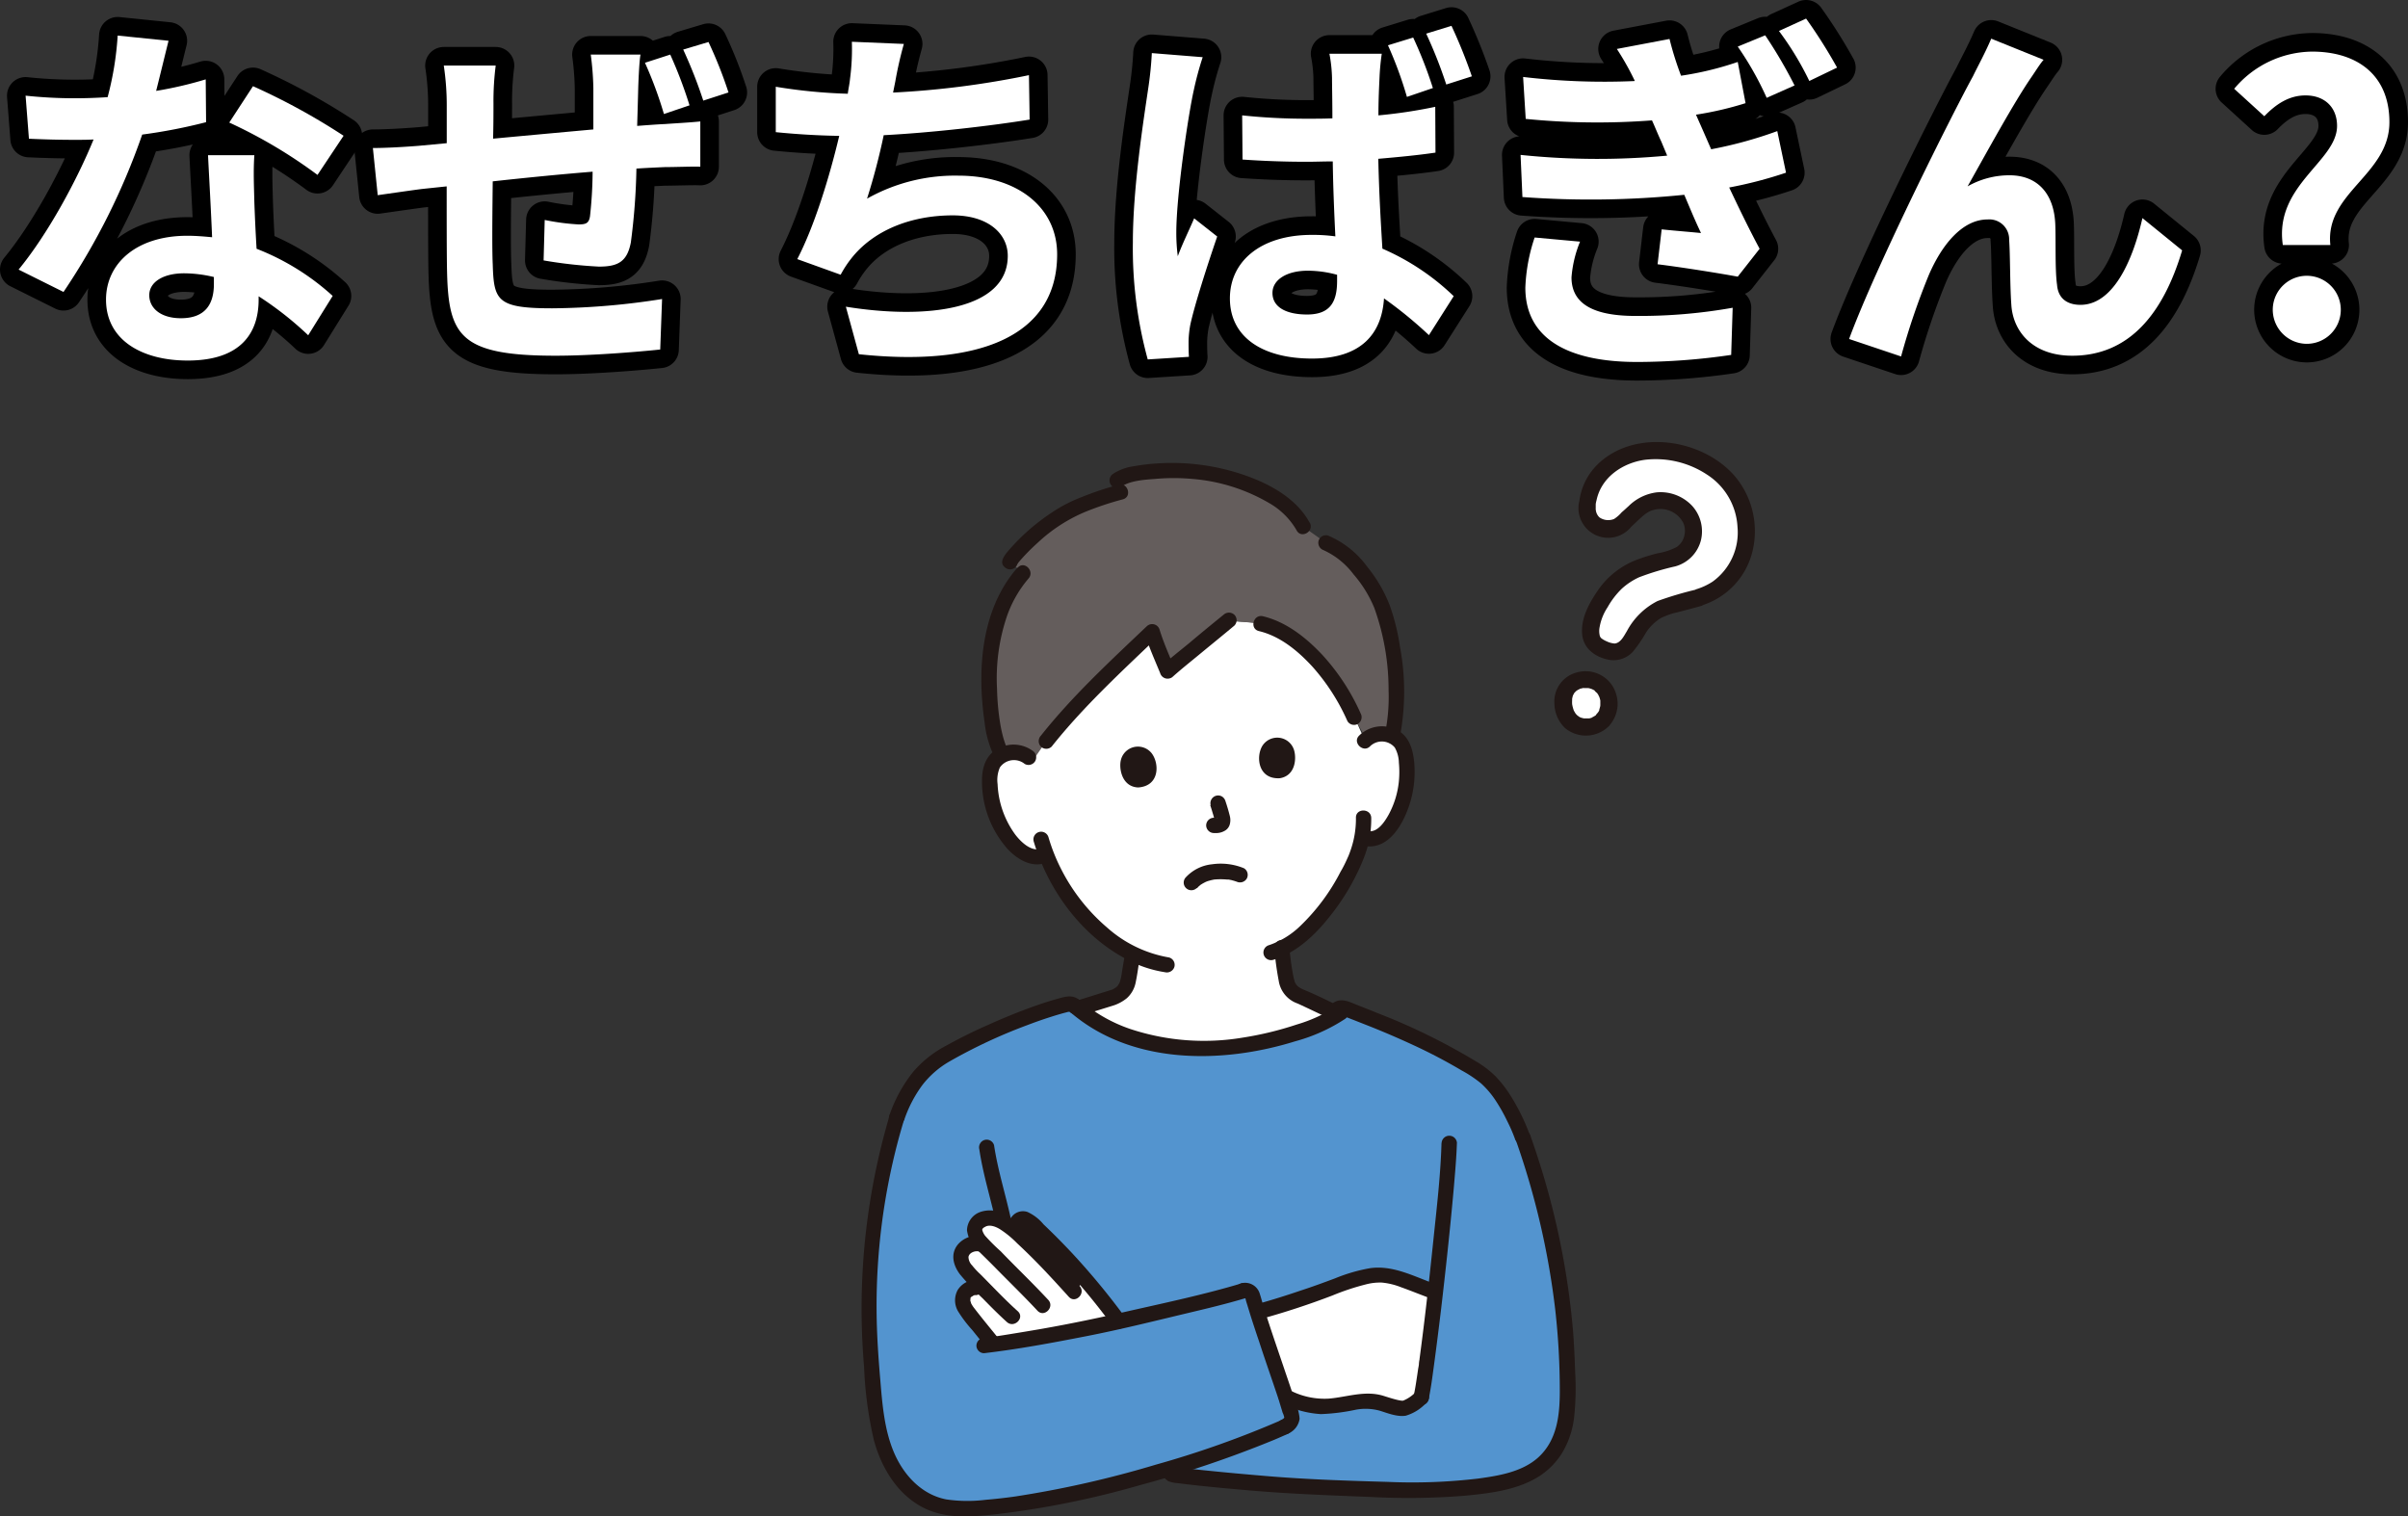 <svg xmlns="http://www.w3.org/2000/svg" viewBox="0 0 388.62 244.72"><rect x="0" y="0" width="388.62" height="244.72" fill="#333333" stroke="none"/><defs><style>.cls-1{fill:#fff;}.cls-2{fill:none;stroke:#000;stroke-linecap:round;stroke-linejoin:round;stroke-width:6px;}.cls-3{fill:#645d5c;}.cls-4{fill:#5394cf;}.cls-5{fill:#211715;}</style></defs><title>chibagin_ttl</title><g id="レイヤー_2" data-name="レイヤー 2"><g id="レイヤー_5" data-name="レイヤー 5"><path class="cls-1" d="M33.26,19.72a86.86,86.86,0,0,1-10.31,2,109.53,109.53,0,0,1-12.7,25.4L3,43.51c4.79-5.82,9.47-14.56,12.1-21-1,.06-2,.06-3,.06-2.46,0-4.86-.06-7.43-.18l-.54-6.95a75.21,75.21,0,0,0,7.91.42c1.74,0,3.53-.06,5.33-.18a50.4,50.4,0,0,0,1.62-9.94l8.21.84c-.48,1.91-1.2,4.91-2,8.09a62.59,62.59,0,0,0,8-1.86Zm7.79,5.33c-.18,2.52-.06,5,0,7.61.06,1.68.18,4.56.36,7.49a39.46,39.46,0,0,1,12.28,7.61l-3.95,6.35a53.91,53.91,0,0,0-8-6.29v.54c0,5.51-3,9.83-11.45,9.83-7.37,0-13.18-3.3-13.18-9.83,0-5.81,4.86-10.31,13.12-10.31,1.38,0,2.76.12,4,.24-.18-4.43-.48-9.64-.66-13.24ZM34.52,44.71a21,21,0,0,0-4.8-.6c-3.41,0-5.63,1.43-5.63,3.53s1.86,3.72,5.1,3.72c4,0,5.33-2.34,5.33-5.52ZM51.24,28.23A79.35,79.35,0,0,0,37,19.78l3.83-5.87a105.56,105.56,0,0,1,14.62,8Z"/><path class="cls-1" d="M103.37,8.81c-.18.9-.3,3.54-.36,5.1-.06,2.33-.12,4.43-.18,6.41,1.62-.12,3.12-.24,4.5-.3,1.61-.12,4-.24,5.69-.42v7.31c-1-.06-4.14.06-5.75.06-1.26.06-2.82.12-4.56.24a103.62,103.62,0,0,1-.9,11.92c-.6,3.12-2.09,3.9-5.15,3.9a75.19,75.19,0,0,1-8.93-1l.18-6.53a37.13,37.13,0,0,0,5.45.72c1.2,0,1.68-.18,1.86-1.32a68.42,68.42,0,0,0,.42-7.19c-5.21.42-11,1-16.12,1.56-.06,5.39-.12,10.84,0,13.36.18,5.87.66,7.13,9.59,7.13a118.17,118.17,0,0,0,17.74-1.5l-.3,8.15c-4,.42-11.27,1-16.9,1-15.4,0-17.26-3.24-17.5-13.54-.06-2.52-.06-8.27-.06-13.79l-4,.42c-1.86.24-5.57.78-7.13,1l-.78-7.61c1.68,0,4.43-.12,7.43-.36l4.49-.42v-6a43.38,43.38,0,0,0-.48-6.53H80a45.35,45.35,0,0,0-.36,6.11c0,1.38,0,3.36-.06,5.69,5-.47,10.79-1,16.18-1.49V14.27a47.12,47.12,0,0,0-.42-5.46Zm3.78,9.59a64.86,64.86,0,0,0-3.06-8.27l4.08-1.32A71.69,71.69,0,0,1,111.28,17Zm7.19-11.62a69.47,69.47,0,0,1,3.23,8.14l-4.07,1.32A76.11,76.11,0,0,0,110.26,8Z"/><path class="cls-1" d="M166.17,19.3c-6.17,1-15.58,2.1-23.55,2.52a104.5,104.5,0,0,1-2.69,10.24,28.88,28.88,0,0,1,14.74-3.71c9.58,0,15.94,5.15,15.94,12.7,0,13.36-12.83,18.16-32,16.12l-2.1-7.67c13,2.1,26.13.54,26.13-8.21,0-3.54-3.12-6.53-8.87-6.53-6.83,0-12.88,2.46-16.42,7a17.44,17.44,0,0,0-1.68,2.58l-7-2.52c2.82-5.45,5.22-13.36,6.77-19.89-3.77-.06-7.25-.3-10.24-.6V14a85.29,85.29,0,0,0,11.62,1.13c.12-.89.3-1.67.36-2.39a36.28,36.28,0,0,0,.3-6l8.39.35a62.11,62.11,0,0,0-1.38,6.06l-.36,1.79a142.54,142.54,0,0,0,21.93-2.81Z"/><path class="cls-1" d="M194.1,9.23a51.38,51.38,0,0,0-1.44,5.33c-.9,4-2.82,17-2.82,22.95a28.67,28.67,0,0,0,.24,3.84c.78-2.1,1.8-4.13,2.64-6.11l3.72,2.93c-1.68,4.92-3.6,10.91-4.32,14.15a16.52,16.52,0,0,0-.3,2.75c0,.66,0,1.68.06,2.52l-6.65.42a67.9,67.9,0,0,1-2.4-18.88c0-9,1.8-20.19,2.46-24.74a57.79,57.79,0,0,0,.6-5.82Zm37.57,15.4c-2.82.42-6,.72-9.23,1,.12,5.69.42,10.49.66,14.5a38.9,38.9,0,0,1,11.51,7.67l-4,6.29a67.06,67.06,0,0,0-7.25-5.93c-.36,5.63-3.59,9.71-11.62,9.71s-13.25-3.48-13.25-9.71c0-6,5-10.25,13.19-10.25a26.25,26.25,0,0,1,3.83.24c-.18-3.65-.36-7.91-.42-12.1-1.44,0-2.81.06-4.19.06-3.48,0-6.89-.12-10.37-.36l-.06-7.13a98.64,98.64,0,0,0,10.43.54c1.38,0,2.75,0,4.13-.06,0-2.88-.06-5.27-.06-6.53a23.39,23.39,0,0,0-.42-3.9H223a36.74,36.74,0,0,0-.36,3.78c-.06,1.32-.18,3.53-.18,6.17a79.8,79.8,0,0,0,9.17-1.38ZM215.79,44.35a18,18,0,0,0-4.73-.66c-3.36,0-5.7,1.44-5.7,3.59,0,2.4,2.4,3.48,5.58,3.48,3.59,0,4.85-1.86,4.85-5.4Zm11.27-28.71A63,63,0,0,0,224,7.31l4.07-1.25a68.43,68.43,0,0,1,3.18,8.15Zm6.35-2a74.51,74.51,0,0,0-3.24-8.21l4.08-1.26a82.73,82.73,0,0,1,3.29,8.15Z"/><path class="cls-1" d="M288.24,27.87a67.57,67.57,0,0,1-9.17,2.39c1.5,3.18,3.18,6.66,4.91,9.89l-3.53,4.5c-3.3-.6-8.93-1.5-12.94-2l.66-5.63c2.33.24,4.67.42,6.35.59-1-2.09-1.86-4.19-2.7-6.17a149.63,149.63,0,0,1-26.12.36L245.4,25a120.18,120.18,0,0,0,23.66.12l-.95-2.28c-.54-1.13-1-2.33-1.5-3.41a116.9,116.9,0,0,1-20.38-.24l-.42-6.77a111.44,111.44,0,0,0,18,.66V13a44.46,44.46,0,0,0-2.87-5.1l8.5-1.61a51.28,51.28,0,0,0,1.86,5.93A51,51,0,0,0,280.45,10l1.26,6.65a54.1,54.1,0,0,1-8,1.86l1.14,2.58,1.31,3a67.32,67.32,0,0,0,10.67-2.93ZM255,39a19,19,0,0,0-1.38,5.76c0,3.71,2.64,6.23,10.31,6.23a85.74,85.74,0,0,0,15.7-1.32l-.24,7.61a104.69,104.69,0,0,1-15.22,1.14c-11.14,0-18-3.78-18-12a28.56,28.56,0,0,1,1.5-8.09ZM284.88,5.7a76.14,76.14,0,0,1,4.74,8.09l-4.5,2a51.06,51.06,0,0,0-4.67-8.27Zm6.6-2.7a82.55,82.55,0,0,1,5,7.91L292,13.07A48.79,48.79,0,0,0,287.1,5Z"/><path class="cls-1" d="M327.91,12.35c-2.94,4.25-7.43,12.52-10.37,17.73a13.6,13.6,0,0,1,6.77-1.79c4.44,0,7.14,2.87,7.38,7.79.12,2.63-.06,7.43.29,9.88.18,2.34,1.8,3.24,3.78,3.24,5.09,0,8.33-6.65,10-14l6.41,5.21c-3.06,10.25-8.57,17-17.74,17-6.47,0-9.59-4-9.83-8.27-.23-3.18-.17-8-.35-10.43a3.2,3.2,0,0,0-3.48-3.29c-4.07,0-7.37,4.07-9.47,8.93a113.64,113.64,0,0,0-4.49,13.18l-8.39-2.82c4.37-11.86,16.9-36.79,20-42.42.78-1.62,1.86-3.54,2.94-6.05l8.45,3.41C329.23,10.31,328.57,11.39,327.91,12.35Z"/><path class="cls-1" d="M377.17,20.32c0-3-2-4.92-5.09-4.92-2.64,0-4.74,1.38-6.65,3.36l-4.86-4.43a16.58,16.58,0,0,1,12.58-6c7.2,0,12.47,3.72,12.47,11.39,0,8.51-10.43,11.38-9.53,19.83h-7.67C367,29.9,377.17,26.07,377.17,20.32ZM366.8,49.74a5.49,5.49,0,1,1,5.46,5.75A5.51,5.51,0,0,1,366.8,49.74Z"/><path class="cls-2" d="M33.26,19.72a86.86,86.86,0,0,1-10.31,2,109.53,109.53,0,0,1-12.7,25.4L3,43.51c4.79-5.82,9.47-14.56,12.1-21-1,.06-2,.06-3,.06-2.46,0-4.86-.06-7.43-.18l-.54-6.95a75.21,75.21,0,0,0,7.91.42c1.74,0,3.53-.06,5.33-.18a50.4,50.4,0,0,0,1.62-9.94l8.21.84c-.48,1.91-1.2,4.91-2,8.09a62.59,62.59,0,0,0,8-1.86Zm7.79,5.33c-.18,2.52-.06,5,0,7.61.06,1.68.18,4.56.36,7.49a39.46,39.46,0,0,1,12.28,7.61l-3.95,6.35a53.91,53.91,0,0,0-8-6.29v.54c0,5.51-3,9.83-11.45,9.83-7.37,0-13.18-3.3-13.18-9.83,0-5.81,4.86-10.31,13.12-10.31,1.38,0,2.76.12,4,.24-.18-4.43-.48-9.64-.66-13.24ZM34.52,44.71a21,21,0,0,0-4.8-.6c-3.41,0-5.63,1.43-5.63,3.53s1.86,3.72,5.1,3.72c4,0,5.33-2.34,5.33-5.52ZM51.24,28.23A79.35,79.35,0,0,0,37,19.78l3.83-5.87a105.56,105.56,0,0,1,14.62,8Z"/><path class="cls-2" d="M103.37,8.81c-.18.9-.3,3.54-.36,5.1-.06,2.33-.12,4.43-.18,6.41,1.62-.12,3.12-.24,4.5-.3,1.61-.12,4-.24,5.69-.42v7.31c-1-.06-4.14.06-5.75.06-1.26.06-2.82.12-4.56.24a103.62,103.62,0,0,1-.9,11.92c-.6,3.12-2.09,3.9-5.15,3.9a75.19,75.19,0,0,1-8.93-1l.18-6.53a37.13,37.13,0,0,0,5.45.72c1.2,0,1.68-.18,1.86-1.32a68.42,68.42,0,0,0,.42-7.19c-5.21.42-11,1-16.12,1.56-.06,5.39-.12,10.84,0,13.36.18,5.87.66,7.13,9.59,7.13a118.17,118.17,0,0,0,17.74-1.5l-.3,8.15c-4,.42-11.27,1-16.9,1-15.4,0-17.26-3.24-17.5-13.54-.06-2.52-.06-8.27-.06-13.79l-4,.42c-1.86.24-5.57.78-7.13,1l-.78-7.61c1.68,0,4.43-.12,7.43-.36l4.49-.42v-6a43.38,43.38,0,0,0-.48-6.53H80a45.35,45.35,0,0,0-.36,6.11c0,1.38,0,3.36-.06,5.69,5-.47,10.79-1,16.18-1.49V14.27a47.12,47.12,0,0,0-.42-5.46Zm3.78,9.59a64.86,64.86,0,0,0-3.06-8.27l4.08-1.32A71.69,71.69,0,0,1,111.28,17Zm7.19-11.62a69.47,69.47,0,0,1,3.23,8.14l-4.07,1.32A76.11,76.11,0,0,0,110.26,8Z"/><path class="cls-2" d="M166.17,19.3c-6.17,1-15.58,2.1-23.55,2.52a104.5,104.5,0,0,1-2.69,10.24,28.88,28.88,0,0,1,14.74-3.71c9.58,0,15.94,5.15,15.94,12.7,0,13.36-12.83,18.16-32,16.12l-2.1-7.67c13,2.1,26.13.54,26.13-8.21,0-3.54-3.12-6.53-8.87-6.53-6.83,0-12.88,2.46-16.42,7a17.44,17.44,0,0,0-1.68,2.58l-7-2.52c2.82-5.45,5.22-13.36,6.77-19.89-3.77-.06-7.25-.3-10.24-.6V14a85.29,85.29,0,0,0,11.62,1.13c.12-.89.3-1.67.36-2.39a36.28,36.28,0,0,0,.3-6l8.39.35a62.11,62.11,0,0,0-1.38,6.06l-.36,1.79a142.54,142.54,0,0,0,21.93-2.81Z"/><path class="cls-2" d="M194.1,9.23a51.38,51.38,0,0,0-1.44,5.33c-.9,4-2.82,17-2.82,22.95a28.67,28.67,0,0,0,.24,3.84c.78-2.1,1.8-4.13,2.64-6.11l3.72,2.93c-1.68,4.92-3.6,10.91-4.32,14.15a16.52,16.52,0,0,0-.3,2.75c0,.66,0,1.68.06,2.52l-6.65.42a67.9,67.9,0,0,1-2.4-18.88c0-9,1.8-20.19,2.46-24.74a57.79,57.79,0,0,0,.6-5.82Zm37.57,15.4c-2.82.42-6,.72-9.23,1,.12,5.69.42,10.49.66,14.5a38.9,38.9,0,0,1,11.51,7.67l-4,6.29a67.06,67.06,0,0,0-7.25-5.93c-.36,5.63-3.59,9.71-11.62,9.71s-13.25-3.48-13.25-9.71c0-6,5-10.25,13.19-10.25a26.25,26.25,0,0,1,3.83.24c-.18-3.65-.36-7.91-.42-12.1-1.44,0-2.81.06-4.19.06-3.48,0-6.89-.12-10.37-.36l-.06-7.13a98.64,98.64,0,0,0,10.43.54c1.38,0,2.75,0,4.13-.06,0-2.88-.06-5.27-.06-6.53a23.39,23.39,0,0,0-.42-3.9H223a36.74,36.74,0,0,0-.36,3.78c-.06,1.32-.18,3.53-.18,6.17a79.8,79.8,0,0,0,9.17-1.38ZM215.79,44.35a18,18,0,0,0-4.73-.66c-3.36,0-5.7,1.44-5.7,3.59,0,2.4,2.4,3.48,5.58,3.48,3.59,0,4.85-1.86,4.85-5.4Zm11.27-28.71A63,63,0,0,0,224,7.31l4.07-1.25a68.43,68.43,0,0,1,3.18,8.15Zm6.35-2a74.51,74.51,0,0,0-3.24-8.21l4.08-1.26a82.73,82.73,0,0,1,3.29,8.15Z"/><path class="cls-2" d="M288.24,27.87a67.57,67.57,0,0,1-9.17,2.39c1.5,3.18,3.18,6.66,4.91,9.89l-3.53,4.5c-3.3-.6-8.93-1.5-12.94-2l.66-5.63c2.33.24,4.67.42,6.35.59-1-2.09-1.86-4.19-2.7-6.17a149.63,149.63,0,0,1-26.12.36L245.4,25a120.18,120.18,0,0,0,23.66.12l-.95-2.28c-.54-1.13-1-2.33-1.5-3.41a116.9,116.9,0,0,1-20.38-.24l-.42-6.77a111.44,111.44,0,0,0,18,.66V13a44.46,44.46,0,0,0-2.87-5.1l8.5-1.61a51.28,51.28,0,0,0,1.86,5.93A51,51,0,0,0,280.45,10l1.26,6.65a54.1,54.1,0,0,1-8,1.86l1.14,2.58,1.31,3a67.32,67.32,0,0,0,10.67-2.93ZM255,39a19,19,0,0,0-1.38,5.76c0,3.71,2.64,6.23,10.31,6.23a85.74,85.74,0,0,0,15.7-1.32l-.24,7.61a104.69,104.69,0,0,1-15.22,1.14c-11.14,0-18-3.78-18-12a28.56,28.56,0,0,1,1.5-8.09ZM284.88,5.7a76.14,76.14,0,0,1,4.74,8.09l-4.5,2a51.06,51.06,0,0,0-4.67-8.27Zm6.6-2.7a82.55,82.55,0,0,1,5,7.91L292,13.07A48.79,48.79,0,0,0,287.1,5Z"/><path class="cls-2" d="M327.91,12.35c-2.94,4.25-7.43,12.52-10.37,17.73a13.6,13.6,0,0,1,6.77-1.79c4.44,0,7.14,2.87,7.38,7.79.12,2.63-.06,7.43.29,9.88.18,2.34,1.8,3.24,3.78,3.24,5.09,0,8.33-6.65,10-14l6.41,5.21c-3.06,10.25-8.57,17-17.74,17-6.47,0-9.59-4-9.83-8.27-.23-3.18-.17-8-.35-10.43a3.2,3.2,0,0,0-3.48-3.29c-4.07,0-7.37,4.07-9.47,8.93a113.64,113.64,0,0,0-4.49,13.18l-8.39-2.82c4.37-11.86,16.9-36.79,20-42.42.78-1.62,1.86-3.54,2.94-6.05l8.45,3.41C329.23,10.31,328.57,11.39,327.91,12.35Z"/><path class="cls-2" d="M377.17,20.32c0-3-2-4.92-5.09-4.92-2.64,0-4.74,1.38-6.65,3.36l-4.86-4.43a16.58,16.58,0,0,1,12.58-6c7.2,0,12.47,3.72,12.47,11.39,0,8.51-10.43,11.38-9.53,19.83h-7.67C367,29.9,377.17,26.07,377.17,20.32ZM366.8,49.74a5.49,5.49,0,1,1,5.46,5.75A5.51,5.51,0,0,1,366.8,49.74Z"/><path class="cls-1" d="M33.26,19.72a86.86,86.86,0,0,1-10.31,2,109.53,109.53,0,0,1-12.7,25.4L3,43.51c4.79-5.82,9.47-14.56,12.1-21-1,.06-2,.06-3,.06-2.46,0-4.86-.06-7.43-.18l-.54-6.95a75.21,75.21,0,0,0,7.91.42c1.74,0,3.53-.06,5.33-.18a50.4,50.4,0,0,0,1.62-9.94l8.21.84c-.48,1.91-1.2,4.91-2,8.09a62.59,62.59,0,0,0,8-1.86Zm7.79,5.33c-.18,2.52-.06,5,0,7.61.06,1.68.18,4.56.36,7.49a39.46,39.46,0,0,1,12.28,7.61l-3.95,6.35a53.91,53.91,0,0,0-8-6.29v.54c0,5.51-3,9.83-11.45,9.83-7.37,0-13.18-3.3-13.18-9.83,0-5.81,4.86-10.31,13.12-10.31,1.38,0,2.76.12,4,.24-.18-4.43-.48-9.64-.66-13.24ZM34.52,44.71a21,21,0,0,0-4.8-.6c-3.41,0-5.63,1.43-5.63,3.53s1.86,3.72,5.1,3.72c4,0,5.33-2.34,5.33-5.52ZM51.24,28.23A79.35,79.35,0,0,0,37,19.78l3.83-5.87a105.56,105.56,0,0,1,14.62,8Z"/><path class="cls-1" d="M103.37,8.81c-.18.9-.3,3.54-.36,5.1-.06,2.33-.12,4.43-.18,6.41,1.62-.12,3.12-.24,4.5-.3,1.61-.12,4-.24,5.69-.42v7.31c-1-.06-4.14.06-5.75.06-1.26.06-2.82.12-4.56.24a103.62,103.62,0,0,1-.9,11.92c-.6,3.12-2.09,3.9-5.15,3.9a75.19,75.19,0,0,1-8.93-1l.18-6.53a37.13,37.13,0,0,0,5.45.72c1.2,0,1.68-.18,1.86-1.32a68.42,68.42,0,0,0,.42-7.19c-5.21.42-11,1-16.12,1.56-.06,5.39-.12,10.84,0,13.36.18,5.87.66,7.13,9.59,7.13a118.17,118.17,0,0,0,17.74-1.5l-.3,8.15c-4,.42-11.27,1-16.9,1-15.4,0-17.26-3.24-17.5-13.54-.06-2.52-.06-8.27-.06-13.79l-4,.42c-1.86.24-5.57.78-7.13,1l-.78-7.61c1.68,0,4.43-.12,7.43-.36l4.49-.42v-6a43.38,43.38,0,0,0-.48-6.53H80a45.35,45.35,0,0,0-.36,6.11c0,1.38,0,3.36-.06,5.69,5-.47,10.79-1,16.18-1.49V14.27a47.12,47.12,0,0,0-.42-5.46Zm3.78,9.59a64.86,64.86,0,0,0-3.06-8.27l4.08-1.32A71.69,71.69,0,0,1,111.28,17Zm7.19-11.62a69.47,69.47,0,0,1,3.23,8.14l-4.07,1.32A76.11,76.11,0,0,0,110.26,8Z"/><path class="cls-1" d="M166.17,19.3c-6.17,1-15.58,2.1-23.55,2.52a104.5,104.5,0,0,1-2.69,10.24,28.88,28.88,0,0,1,14.74-3.71c9.58,0,15.94,5.15,15.94,12.7,0,13.36-12.83,18.16-32,16.12l-2.1-7.67c13,2.1,26.13.54,26.13-8.21,0-3.54-3.12-6.53-8.87-6.53-6.83,0-12.88,2.46-16.42,7a17.44,17.44,0,0,0-1.68,2.58l-7-2.52c2.82-5.45,5.22-13.36,6.77-19.89-3.77-.06-7.25-.3-10.24-.6V14a85.29,85.29,0,0,0,11.62,1.13c.12-.89.3-1.67.36-2.39a36.28,36.28,0,0,0,.3-6l8.39.35a62.11,62.11,0,0,0-1.38,6.06l-.36,1.79a142.54,142.54,0,0,0,21.93-2.81Z"/><path class="cls-1" d="M194.1,9.23a51.38,51.38,0,0,0-1.44,5.33c-.9,4-2.82,17-2.82,22.95a28.67,28.67,0,0,0,.24,3.84c.78-2.1,1.8-4.13,2.64-6.11l3.72,2.93c-1.68,4.92-3.6,10.91-4.32,14.15a16.52,16.52,0,0,0-.3,2.75c0,.66,0,1.68.06,2.52l-6.65.42a67.9,67.9,0,0,1-2.4-18.88c0-9,1.8-20.19,2.46-24.74a57.79,57.79,0,0,0,.6-5.82Zm37.57,15.4c-2.82.42-6,.72-9.23,1,.12,5.69.42,10.49.66,14.5a38.9,38.9,0,0,1,11.51,7.67l-4,6.29a67.06,67.06,0,0,0-7.25-5.93c-.36,5.63-3.59,9.71-11.62,9.71s-13.25-3.48-13.25-9.71c0-6,5-10.25,13.19-10.25a26.25,26.25,0,0,1,3.83.24c-.18-3.65-.36-7.91-.42-12.1-1.44,0-2.81.06-4.19.06-3.48,0-6.89-.12-10.37-.36l-.06-7.13a98.64,98.64,0,0,0,10.43.54c1.38,0,2.75,0,4.13-.06,0-2.88-.06-5.27-.06-6.53a23.39,23.39,0,0,0-.42-3.9H223a36.74,36.74,0,0,0-.36,3.78c-.06,1.32-.18,3.53-.18,6.17a79.8,79.8,0,0,0,9.17-1.38ZM215.79,44.35a18,18,0,0,0-4.73-.66c-3.36,0-5.7,1.44-5.7,3.59,0,2.4,2.4,3.48,5.58,3.48,3.59,0,4.85-1.86,4.85-5.4Zm11.27-28.71A63,63,0,0,0,224,7.31l4.07-1.25a68.43,68.43,0,0,1,3.18,8.15Zm6.35-2a74.51,74.51,0,0,0-3.24-8.21l4.08-1.26a82.73,82.73,0,0,1,3.29,8.15Z"/><path class="cls-1" d="M288.24,27.87a67.57,67.57,0,0,1-9.17,2.39c1.5,3.18,3.18,6.66,4.91,9.89l-3.53,4.5c-3.3-.6-8.93-1.5-12.94-2l.66-5.63c2.33.24,4.67.42,6.35.59-1-2.09-1.86-4.19-2.7-6.17a149.63,149.63,0,0,1-26.12.36L245.4,25a120.18,120.18,0,0,0,23.66.12l-.95-2.28c-.54-1.13-1-2.33-1.5-3.41a116.9,116.9,0,0,1-20.38-.24l-.42-6.77a111.44,111.44,0,0,0,18,.66V13a44.46,44.46,0,0,0-2.87-5.1l8.5-1.61a51.28,51.28,0,0,0,1.86,5.93A51,51,0,0,0,280.45,10l1.26,6.65a54.1,54.1,0,0,1-8,1.86l1.14,2.58,1.31,3a67.32,67.32,0,0,0,10.67-2.93ZM255,39a19,19,0,0,0-1.38,5.76c0,3.71,2.64,6.23,10.31,6.23a85.74,85.74,0,0,0,15.7-1.32l-.24,7.61a104.69,104.69,0,0,1-15.22,1.14c-11.14,0-18-3.78-18-12a28.56,28.56,0,0,1,1.5-8.09ZM284.88,5.7a76.14,76.14,0,0,1,4.74,8.09l-4.5,2a51.06,51.06,0,0,0-4.67-8.27Zm6.6-2.7a82.55,82.55,0,0,1,5,7.91L292,13.07A48.79,48.79,0,0,0,287.1,5Z"/><path class="cls-1" d="M327.91,12.35c-2.94,4.25-7.43,12.52-10.37,17.73a13.6,13.6,0,0,1,6.77-1.79c4.44,0,7.14,2.87,7.38,7.79.12,2.63-.06,7.43.29,9.88.18,2.34,1.8,3.24,3.78,3.24,5.09,0,8.33-6.65,10-14l6.41,5.21c-3.06,10.25-8.57,17-17.74,17-6.47,0-9.59-4-9.83-8.27-.23-3.18-.17-8-.35-10.43a3.2,3.2,0,0,0-3.48-3.29c-4.07,0-7.37,4.07-9.47,8.93a113.64,113.64,0,0,0-4.49,13.18l-8.39-2.82c4.37-11.86,16.9-36.79,20-42.42.78-1.62,1.86-3.54,2.94-6.05l8.45,3.41C329.23,10.31,328.57,11.39,327.91,12.35Z"/><path class="cls-1" d="M377.17,20.32c0-3-2-4.92-5.09-4.92-2.64,0-4.74,1.38-6.65,3.36l-4.86-4.43a16.58,16.58,0,0,1,12.58-6c7.2,0,12.47,3.72,12.47,11.39,0,8.51-10.43,11.38-9.53,19.83h-7.67C367,29.9,377.17,26.07,377.17,20.32ZM366.8,49.74a5.49,5.49,0,1,1,5.46,5.75A5.51,5.51,0,0,1,366.8,49.74Z"/><path class="cls-1" d="M174.24,162.68c1.43-.45,5.11-1.58,5.28-1.65,2.63-.94,2.53-2.63,2.86-4.52.16-.89.28-1.72.38-2.58a27.71,27.71,0,0,1-7.41-5.68A31.32,31.32,0,0,1,168.87,138l-.58.21a3.86,3.86,0,0,1-3.54-.87A10.31,10.31,0,0,1,161.9,134a16,16,0,0,1-2.18-8.38,5.11,5.11,0,0,1,.42-2.18,3.76,3.76,0,0,1,2.59-2,3.91,3.91,0,0,1,3.65,1.09l2.47-3c4.66-5.89,10.82-11.71,17.09-17.67.19.63,2.21,5.69,2.48,6.37.56-.51,7.16-6,9.6-8l5.47.3c3.2.74,6.33,3,9.16,6a36.88,36.88,0,0,1,5.87,9.08l1.71,3.8a4,4,0,0,1,3.13-1.13,3.81,3.81,0,0,1,2.83,1.63,5.32,5.32,0,0,1,.7,2.11,16.08,16.08,0,0,1-1.08,8.59,10.13,10.13,0,0,1-2.41,3.62,3.07,3.07,0,0,1-3,.91l-.62-.14c-.2,1-.43,1.79-.54,2.22-.79,2.65-5.7,12.46-12.33,15.71.09,1.16.25,2.33.44,3.49.32,1.81.22,3.42,2.74,4.33.11,0,3.55,1.67,5.74,2.71,0,0-5.61,10.61-20.61,10.61A23.77,23.77,0,0,1,174.24,162.68Z"/><path class="cls-3" d="M159.68,111.61a39,39,0,0,1,.39-7.79,23.13,23.13,0,0,1,5-11.35c-.87-.78-1.62-1.34-2-1.78-.32-.15,5.49-6.92,12-9.3a60.23,60.23,0,0,1,5.86-2c-.34-.88-.63-1.88-.64-1.88,1.53-1.2,5.8-1.49,7.74-1.56,8-.33,19,2.8,22.3,9.06l3.67,2.6c3.59,1.27,7.58,6.48,9,10.17,2.19,5.68,3.06,15.32,1.71,21a3.86,3.86,0,0,0-1.34-.36,4,4,0,0,0-2.85.89l-2-3.56a36.88,36.88,0,0,0-5.87-9.08c-2.82-3-6-5.29-9.16-6l-5.15-.56c-2.1,1.71-9.33,7.69-9.91,8.22-.28-.68-2.3-5.74-2.48-6.37-6.27,6-12.44,11.78-17.1,17.67l-2.25,3.24a3.83,3.83,0,0,0-3.86-1.37,3.65,3.65,0,0,0-1,.36C160.55,120.1,159.85,115.88,159.68,111.61Z"/><path class="cls-4" d="M245.72,183.45c-.94-2.5-3.45-8-6.85-10.26-7.72-5.13-17.63-8.79-21.72-10.39l-.75.61c-4.12,3-14.42,5.83-21.88,5.82-8.5,0-15.75-2.22-21-6.8a1.16,1.16,0,0,0-1.2-.38,90.26,90.26,0,0,0-19.44,8c-4,2.27-6.42,5.46-8.16,10.37A106.52,106.52,0,0,0,140.28,210a155.32,155.32,0,0,0,1,17.24,25.68,25.68,0,0,0,2.68,9.35,13,13,0,0,0,7.19,6.3,18.11,18.11,0,0,0,6.57.51c8.23-.46,19.71-3,30.28-6.14l1,.63c.57.35,17.84,1.94,21.82,2,9.87.23,20.12,1.31,29.9-.38,4.11-.72,8.59-2,10.89-6.85,1.68-3.53,1.36-8.6,1.18-13.63a122.94,122.94,0,0,0-7.07-35.49"/><path class="cls-1" d="M175.3,206.59a112.22,112.22,0,0,0-8.68-9,2.93,2.93,0,0,0-1.2-.79,1,1,0,0,0-1.23.52,7.51,7.51,0,0,0-.53,1.28l-.41-.36a7.42,7.42,0,0,0-2.48-1.46,3,3,0,0,0-2.7.34,1.75,1.75,0,0,0-.47,2.46,4.77,4.77,0,0,0,.94,1.25l-.2,0a2.89,2.89,0,0,0-2.77.83,2.13,2.13,0,0,0-.33,2.24,8.24,8.24,0,0,0,1.82,2.4c.5.49,1,1,1.49,1.5l-1,.06a2.25,2.25,0,0,0-1.81.82,1.91,1.91,0,0,0-.31,1.91,5.7,5.7,0,0,0,1.06,1.71l3.68,4.59.12.16c5.08-.71,14.25-2.4,15.88-2.76l4.38-1v0C178.89,210.94,177.13,208.73,175.3,206.59Z"/><path class="cls-1" d="M215.26,226.85h0a12.8,12.8,0,0,1-7.55-1.4l-.17-.06c-1.38-4.21-3.28-9.63-4.54-13.6l.41-.17c3.52-1,5.68-1.73,9.14-2.92,3.07-1.05,7.36-3.09,10.47-2.93a15.32,15.32,0,0,1,4.36,1.13l3.3,1.27,1,.39c-.88,7.65-1.79,14.62-2.28,16.94-.37.34-1.84,1.67-2.78,1.77s-3.71-.91-4.31-1.05C220.49,225.82,217.36,226.53,215.26,226.85Z"/><path class="cls-5" d="M205.66,153.09a50.56,50.56,0,0,0,.71,5.21,4.62,4.62,0,0,0,2.27,3.31,4.44,4.44,0,0,0,.49.24l.35.14.31.14,1.39.65,4,1.9a1.28,1.28,0,0,0,1.7-.44,1.25,1.25,0,0,0-.45-1.69c-2-1-4.05-2-6.12-2.86a4,4,0,0,1-.78-.44c-.08-.05-.08-.05,0,0l-.18-.17-.15-.17,0,0-.2-.33c-.11-.2,0,.12-.06-.16s-.14-.49-.19-.75a41.89,41.89,0,0,1-.64-4.61,1.24,1.24,0,1,0-2.47,0Z"/><path class="cls-5" d="M221.1,120.46a2.72,2.72,0,0,1,4,.19,5.13,5.13,0,0,1,.66,2.44,15.72,15.72,0,0,1,0,3,14.15,14.15,0,0,1-1.64,5.37c-.66,1.19-1.83,3-3.41,2.67s-2.22,2-.66,2.38c4.25.87,6.7-4,7.64-7.38a17.2,17.2,0,0,0,.54-6.14c-.21-2-.76-4.09-2.7-5.14a5.27,5.27,0,0,0-6.18.87C218.21,119.82,220,121.57,221.1,120.46Z"/><path class="cls-5" d="M218.83,132a15.27,15.27,0,0,1-.94,5.44c-.07.22-.16.43-.24.64a1.45,1.45,0,0,1-.08.18l-.21.47c-.3.66-.62,1.31-1,1.94a32.89,32.89,0,0,1-6.55,8.81,13.39,13.39,0,0,1-5,3.06,1.23,1.23,0,0,0,.65,2.38c4-1.21,7.16-4.38,9.65-7.66a36.34,36.34,0,0,0,5-8.8A17,17,0,0,0,221.3,132c-.05-1.58-2.52-1.59-2.47,0Z"/><path class="cls-5" d="M166.62,121.15a5.24,5.24,0,0,0-5.58-.32c-1.9,1-2.54,3-2.56,5a16.47,16.47,0,0,0,4.13,11.19c1.52,1.62,3.73,3,6,2.3A1.24,1.24,0,0,0,168,137c-1.61.48-3.24-1.12-4.14-2.29a14.83,14.83,0,0,1-2.86-8.15,5.07,5.07,0,0,1,.37-2.7,2.76,2.76,0,0,1,4-.57,1.24,1.24,0,0,0,1.69-.44A1.26,1.26,0,0,0,166.62,121.15Z"/><path class="cls-5" d="M166.82,135.78c2.32,7.78,7.57,15.05,14.8,18.94a19.31,19.31,0,0,0,6.39,2.19,1.27,1.27,0,0,0,1.52-.86,1.24,1.24,0,0,0-.86-1.52,20.1,20.1,0,0,1-10-4.83,30.61,30.61,0,0,1-7.46-9.52,29.42,29.42,0,0,1-2-5.06,1.24,1.24,0,0,0-2.39.66Z"/><path class="cls-5" d="M197.46,99.22c-1.85,1.51-3.68,3-5.52,4.56-1.47,1.21-3,2.39-4.39,3.66l2.07.55c-.86-2.09-1.82-4.21-2.48-6.37a1.25,1.25,0,0,0-1.56-.84,1.32,1.32,0,0,0-.51.3c-5.93,5.64-12,11.24-17.09,17.66a1.28,1.28,0,0,0,0,1.75,1.24,1.24,0,0,0,1.75,0c5.1-6.42,11.16-12,17.09-17.67l-2.06-.54c.66,2.16,1.62,4.27,2.48,6.37a1.25,1.25,0,0,0,1.56.83,1.1,1.1,0,0,0,.5-.29c1.42-1.27,2.92-2.45,4.39-3.67,1.84-1.52,3.67-3,5.52-4.55a1.24,1.24,0,0,0,0-1.75,1.27,1.27,0,0,0-1.74,0Z"/><path class="cls-5" d="M203.16,101.85c3.45.82,6.32,3.21,8.67,5.77a33.59,33.59,0,0,1,5.63,8.77,1.25,1.25,0,0,0,1.69.44,1.27,1.27,0,0,0,.44-1.69,35,35,0,0,0-6.15-9.41c-2.61-2.79-5.83-5.36-9.62-6.27-1.54-.37-2.2,2-.66,2.39Z"/><path class="cls-5" d="M164.23,91.59c-5.93,6.72-6.57,16.57-5.32,25.06a16.57,16.57,0,0,0,1.52,5.38c.74,1.41,2.88.16,2.13-1.24l-.19-.39s-.09-.22,0,0l-.09-.23c-.12-.33-.23-.66-.33-1a21.86,21.86,0,0,1-.53-2.4,40,40,0,0,1-.51-5.57,31.34,31.34,0,0,1,1.49-11.43,19,19,0,0,1,3.59-6.4c1.05-1.19-.69-2.94-1.75-1.75Z"/><path class="cls-5" d="M180.59,78.22a50.2,50.2,0,0,0-6,2,23.67,23.67,0,0,0-4.94,2.57,33.56,33.56,0,0,0-6.74,5.9c-.56.65-1.82,2-.76,2.85a1.25,1.25,0,0,0,1.74,0,1.23,1.23,0,0,0,0-1.74l.19.23.16.63c0,.11-.24.62-.09.44s.14-.21.21-.31-.17.2,0,0,.11-.13.16-.19.28-.33.43-.49a33.15,33.15,0,0,1,2.52-2.51,25.73,25.73,0,0,1,7.71-5,49.29,49.29,0,0,1,6-2c1.55-.37.89-2.75-.66-2.39Z"/><path class="cls-5" d="M211.39,84.41c-2.14-4-6.55-6.36-10.7-7.78a35.84,35.84,0,0,0-13.86-1.84,33.15,33.15,0,0,0-3.85.46,8.07,8.07,0,0,0-3.32,1.21,1.27,1.27,0,0,0-.44,1.69,1.24,1.24,0,0,0,1.69.44c1.38-1,3.68-1.16,5.46-1.29a33.6,33.6,0,0,1,6.1,0,29.17,29.17,0,0,1,12.4,3.92,11.9,11.9,0,0,1,4.39,4.38c.75,1.41,2.88.16,2.13-1.24Z"/><path class="cls-5" d="M213.66,88.82a12.54,12.54,0,0,1,4.77,3.86,19.78,19.78,0,0,1,3.37,5.45,39.21,39.21,0,0,1,2.3,13.32,29.1,29.1,0,0,1-.59,7c-.36,1.54,2,2.2,2.38.65a39,39,0,0,0,.05-14.69,34.88,34.88,0,0,0-1.67-6.75,23.22,23.22,0,0,0-3.65-6.23,15.07,15.07,0,0,0-6.3-5,1.24,1.24,0,0,0-1.52.86,1.26,1.26,0,0,0,.86,1.52Z"/><path class="cls-5" d="M172.66,163.3c9.87,8.57,24.51,8.45,36.37,4.76a28,28,0,0,0,8-3.58,1.27,1.27,0,0,0,.45-1.69,1.25,1.25,0,0,0-1.69-.44,24.39,24.39,0,0,1-6.5,3,53.65,53.65,0,0,1-8.75,2.12,37.85,37.85,0,0,1-18.05-1.37,24.38,24.38,0,0,1-8.07-4.57c-1.2-1-3,.7-1.75,1.74Z"/><path class="cls-5" d="M174.57,163.87l4.9-1.52a6.68,6.68,0,0,0,2.39-1.25,4.62,4.62,0,0,0,1.44-2.62c.28-1.35.46-2.74.64-4.1a1.24,1.24,0,0,0-1.23-1.24,1.27,1.27,0,0,0-1.24,1.24c0,.15-.08.55-.12.8s-.11.67-.17,1-.12.85-.2,1.28a11,11,0,0,1-.28,1.13c0,.16.11-.2,0-.05l-.05.12-.13.23c-.07.1-.15.21,0,.05a3.45,3.45,0,0,1-.26.28,2.09,2.09,0,0,1-.22.2c.18-.15-.09.05-.16.08a3.14,3.14,0,0,1-.31.18l-.17.08-.08,0a4.88,4.88,0,0,1-.54.18l-2.2.69-2.67.83a1.23,1.23,0,0,0,.66,2.38Z"/><path class="cls-5" d="M145.92,180.78a20.61,20.61,0,0,1,2.94-5.66,14.94,14.94,0,0,1,4.33-3.78,84.84,84.84,0,0,1,12.63-5.9c1.29-.49,2.59-.95,3.9-1.36.62-.2,1.24-.38,1.87-.56l.81-.21s.37,0,.22-.06,0,0,0,.05c1.15,1.09,2.91-.65,1.75-1.75s-2.32-.73-3.66-.36-2.49.75-3.71,1.18c-2.58.91-5.1,1.95-7.59,3.07-2.29,1-4.54,2.13-6.74,3.34a18,18,0,0,0-5.26,4.17,23.12,23.12,0,0,0-3.91,7.18,1.23,1.23,0,1,0,2.38.65Z"/><path class="cls-5" d="M228.58,224.56a5.78,5.78,0,0,1-2.14,1.5c-.07,0,.13,0-.1,0h-.17s.17,0,0,0a7.66,7.66,0,0,1-1-.21c-.62-.16-1.23-.36-1.84-.55-3-.95-5.89.18-8.88.43a12.12,12.12,0,0,1-6.23-1.32,1.27,1.27,0,0,0-1.69.45,1.25,1.25,0,0,0,.44,1.69,15.88,15.88,0,0,0,6.22,1.68,32.47,32.47,0,0,0,5.63-.71,8.66,8.66,0,0,1,3.92.18c1.26.4,2.77,1,4.12.79a7.25,7.25,0,0,0,3.4-2.16c1.15-1.11-.6-2.86-1.74-1.75Z"/><path class="cls-5" d="M203.69,212.82c3.83-1.06,7.63-2.31,11.34-3.73a39.24,39.24,0,0,1,5.46-1.81A9,9,0,0,1,223,207a11.28,11.28,0,0,1,3.13.76c1.41.5,2.8,1.07,4.2,1.59a1.24,1.24,0,0,0,1.52-.86A1.27,1.27,0,0,0,231,207c-3.2-1.19-6.39-2.82-9.9-2.32a27.18,27.18,0,0,0-5.64,1.64c-1.87.7-3.75,1.39-5.64,2-2.23.76-4.48,1.47-6.75,2.1a1.24,1.24,0,0,0,.66,2.38Z"/><path class="cls-5" d="M232.64,184.49c-.15,5.22-.77,10.44-1.31,15.63-.66,6.38-1.37,12.75-2.22,19.1,0-.22,0,.28-.06.37L229,220c0,.34-.09.68-.14,1-.08.58-.17,1.17-.26,1.75-.12.82-.26,1.64-.43,2.45-.33,1.55,2.05,2.21,2.39.65.37-1.75.6-3.55.84-5.32.41-3,.78-6,1.14-8.94.77-6.55,1.48-13.11,2.07-19.69.21-2.48.44-5,.52-7.47a1.24,1.24,0,0,0-2.47,0Z"/><path class="cls-5" d="M158.05,185.5c.59,4,1.83,7.91,2.7,11.87.35,1.55,2.73.89,2.39-.66-.87-4-2.11-7.86-2.71-11.87a1.24,1.24,0,0,0-1.52-.86,1.25,1.25,0,0,0-.86,1.52Z"/><path class="cls-5" d="M143.54,180.13a109.72,109.72,0,0,0-4.09,40.45,62.83,62.83,0,0,0,1.6,11.92c1.17,4.23,3.55,8.33,7.46,10.56s8.27,1.75,12.41,1.31a144.61,144.61,0,0,0,23-4.66,178.63,178.63,0,0,0,21.74-7.34q1.14-.48,2.28-1a1.25,1.25,0,0,0,.44-1.69,1.27,1.27,0,0,0-1.69-.44,156.76,156.76,0,0,1-20.16,7.15,166.63,166.63,0,0,1-22.72,5.14c-1.57.22-3.15.4-4.73.53a23.69,23.69,0,0,1-6.35-.06c-4-.77-6.91-3.94-8.46-7.59s-1.87-7.74-2.2-11.67c-.32-3.74-.58-7.51-.6-11.27a104.28,104.28,0,0,1,3.42-27.17c.31-1.18.65-2.36,1-3.53.47-1.52-1.92-2.17-2.38-.65Z"/><path class="cls-5" d="M158.82,218.4c5.54-.65,11.05-1.68,16.52-2.75s10.79-2.4,16.15-3.68c3.2-.76,6.41-1.52,9.57-2.47a1.24,1.24,0,0,0-.66-2.38c-5.93,1.78-12,3.07-18.07,4.44-4.73,1.08-9.44,2.07-14.22,2.91q-2.6.45-5.21.87c-1.47.24-2.78.44-4.08.59a1.28,1.28,0,0,0-1.24,1.24,1.24,1.24,0,0,0,1.24,1.23Z"/><path class="cls-5" d="M201.06,209.5c-.11,0-.12-.22-.05.11a8.37,8.37,0,0,0,.23.82l.57,1.86c.46,1.45.94,2.9,1.43,4.34,1,3.08,2.09,6.15,3.11,9.23L207,228a3,3,0,0,1,.27.82c0-.08,0,0-.08.08a2.08,2.08,0,0,1-.51.32,1.24,1.24,0,0,0,1.25,2.14,3.06,3.06,0,0,0,1.81-2.38,7.8,7.8,0,0,0-.6-2.43c-.54-1.68-1.1-3.35-1.67-5-1.17-3.47-2.38-6.94-3.48-10.44-.23-.76-.43-1.53-.67-2.28a2.46,2.46,0,0,0-3-1.71,1.24,1.24,0,0,0-.86,1.52,1.25,1.25,0,0,0,1.52.86Z"/><path class="cls-5" d="M216.54,163.94c.16-.1.61.17.81.25l1.21.47,2.79,1.1q3.51,1.41,6.93,3a84.65,84.65,0,0,1,7.6,4,19.54,19.54,0,0,1,3.16,2.11,14.52,14.52,0,0,1,2.23,2.59,28.13,28.13,0,0,1,2,3.53,25.39,25.39,0,0,1,1.21,2.78,1.28,1.28,0,0,0,1.52.86,1.25,1.25,0,0,0,.87-1.52,33.6,33.6,0,0,0-3-6.14,19.65,19.65,0,0,0-2.5-3.25,15.84,15.84,0,0,0-3.17-2.42,101.4,101.4,0,0,0-15.83-7.77c-1.12-.46-2.25-.9-3.37-1.34s-2.48-1.19-3.74-.39-.1,3,1.25,2.13Z"/><path class="cls-5" d="M188.43,239a4.61,4.61,0,0,0,1.55.36c1.06.14,2.12.26,3.18.38,2.81.3,5.62.56,8.44.8,6.52.57,13,.8,19.57,1.06a114,114,0,0,0,15.13-.19c3.9-.37,8.14-.85,11.6-2.84a12,12,0,0,0,4.16-4,14.25,14.25,0,0,0,2-6,43.24,43.24,0,0,0,.16-6.92c-.08-2.23-.17-4.46-.34-6.68a125.15,125.15,0,0,0-5.65-28c-.39-1.22-.8-2.42-1.22-3.62a1.23,1.23,0,1,0-2.38.65A126.37,126.37,0,0,1,251,211.42a116.62,116.62,0,0,1,.73,13.08c0,3.93-.43,8-3.54,10.78-2.57,2.27-6.25,2.89-9.53,3.34a90,90,0,0,1-14.68.55c-6.76-.19-13.53-.41-20.27-1-2.82-.24-5.64-.49-8.46-.78-1.17-.11-2.34-.24-3.51-.37l-1.32-.16c.42,0-.12,0-.24,0l-.39-.06c-.27-.05-.54-.2-.14,0-1.39-.77-2.64,1.37-1.25,2.13Z"/><path class="cls-5" d="M165.37,196.75a1,1,0,0,0-1.18.53l-.74,1.09a114.6,114.6,0,0,1,9.86,10l1.95-1.85a112.76,112.76,0,0,0-8.64-9,2.93,2.93,0,0,0-1.2-.79Z"/><path class="cls-5" d="M174.18,207.51c-1.91-2.11-3.82-4.21-5.83-6.23-.95-.95-1.91-1.87-2.9-2.77a14.09,14.09,0,0,0-3.45-2.6,4.83,4.83,0,0,0-3.83-.29,3.21,3.21,0,0,0-2.11,2.93,5.32,5.32,0,0,0,1.88,3.39c.93.91,1.86,1.82,2.77,2.75,2.24,2.28,4.54,4.51,6.72,6.85,1.08,1.17,2.83-.58,1.74-1.75-1.72-1.85-3.51-3.63-5.3-5.42-.79-.8-1.58-1.59-2.36-2.41a31.67,31.67,0,0,1-2.53-2.52,2.87,2.87,0,0,1-.45-.89c0-.13,0-.15,0-.18A1.18,1.18,0,0,1,159,198c.73-.43,1.76,0,2.4.4a16.14,16.14,0,0,1,2.75,2.26c.85.79,1.68,1.59,2.5,2.41,2,2,3.93,4.12,5.84,6.23,1.07,1.18,2.81-.57,1.74-1.74Z"/><path class="cls-5" d="M158.67,199.57a4.05,4.05,0,0,0-4.07,1.27c-1.28,1.55-.75,3.44.37,4.89a45.36,45.36,0,0,0,3.63,3.83c1.27,1.3,2.55,2.59,3.9,3.81,1.18,1.06,2.94-.68,1.75-1.75-2.13-1.91-4.07-4-6.07-6a12.07,12.07,0,0,1-1.29-1.39,2,2,0,0,1-.59-1.36c.12-.74,1.14-1.05,1.71-.88a1.24,1.24,0,0,0,.66-2.39Z"/><path class="cls-5" d="M157.57,206.55a3.56,3.56,0,0,0-3,1.63,3.48,3.48,0,0,0,.05,3.46,20.64,20.64,0,0,0,2.27,3l2.46,3.06a1.24,1.24,0,0,0,1.75,0,1.27,1.27,0,0,0,0-1.74c-1.28-1.59-2.59-3.16-3.83-4.78a4.67,4.67,0,0,1-.55-.84c0-.07-.14-.48-.11-.32a1,1,0,0,1,0-.25c0-.34,0,.06,0-.12,0,0,.07-.23,0-.14s.11-.13,0-.05.35-.31.2-.19c.07,0,.4-.23.26-.17l.22-.07h.24a1.24,1.24,0,0,0,0-2.47Z"/><path class="cls-5" d="M165.26,197.91c-.09.19-.3-.08.09.17a7.26,7.26,0,0,1,.92.83c.68.65,1.36,1.3,2,2q2.05,2,4,4.17a109.76,109.76,0,0,1,7.19,8.79,1.28,1.28,0,0,0,1.69.44,1.24,1.24,0,0,0,.44-1.69,116.9,116.9,0,0,0-8.53-10.33c-1.51-1.61-3.05-3.17-4.65-4.69a7.25,7.25,0,0,0-2.6-2,2.28,2.28,0,0,0-2.71,1.06,1.27,1.27,0,0,0,.44,1.69A1.25,1.25,0,0,0,165.26,197.91Z"/><path class="cls-5" d="M193.19,143.36a2.7,2.7,0,0,1,.28-.31s.37-.3.17-.16a5.84,5.84,0,0,1,.71-.43,3.19,3.19,0,0,1,.77-.31,8.26,8.26,0,0,1,.86-.2,11.58,11.58,0,0,1,2,0l.2,0h.08l.51.1.49.14s.48.17.25.07a1.27,1.27,0,0,0,1.69-.44,1.25,1.25,0,0,0-.44-1.69,9.86,9.86,0,0,0-5.15-.64,6.68,6.68,0,0,0-4.21,2.08,1.23,1.23,0,0,0,1.74,1.75Z"/><path class="cls-5" d="M195.31,129.92c.14.44.28.88.41,1.33a11.2,11.2,0,0,1,.36,1.41l-.05-.33a1.31,1.31,0,0,1,0,.28l.05-.33a.5.5,0,0,1,0,.13l.13-.3-.06.11.19-.25-.06.06.25-.19a1.92,1.92,0,0,1-.31.18l.3-.13a2,2,0,0,1-.33.09l.33,0a4.21,4.21,0,0,1-.62,0,1.25,1.25,0,0,0-1.24,1.24h0a1.26,1.26,0,0,0,1.24,1.23,4.4,4.4,0,0,0,.51,0,2.73,2.73,0,0,0,1.22-.35,1.68,1.68,0,0,0,.86-1.13,2.65,2.65,0,0,0,0-1.22c-.2-.83-.45-1.65-.72-2.46a1.3,1.3,0,0,0-.56-.74,1.24,1.24,0,0,0-1.69.45,1.21,1.21,0,0,0-.13.95Z"/><path class="cls-5" d="M180.9,122.65c-.35,1.34.14,4.35,2.8,4.44,3.49-.24,3.43-3.91,2.14-5.55A2.83,2.83,0,0,0,180.9,122.65Z"/><path class="cls-5" d="M208.77,120.85c.51,1.29.42,4.32-2.21,4.75-3.49.22-3.91-3.42-2.84-5.21A2.84,2.84,0,0,1,208.77,120.85Z"/><path class="cls-1" d="M274.2,96.45c-2.76.86-4.72,1.17-6.13,1.79a7.11,7.11,0,0,0-3,2.41,23.8,23.8,0,0,0-1.74,2.62c-.67,1.15-2,2.26-3.45,1.84-2.08-.58-3-1.3-3.12-2.91,0-2.75,1.3-4.73,3-7.16,3.3-3.71,6.73-3.87,10.43-5a4.51,4.51,0,0,0,2.58-6.41,5.53,5.53,0,0,0-6-2.67c-1.76.37-2.54,1.26-5.14,3.72a3.45,3.45,0,0,1-5.46-3.51c.46-3.3,2.37-5.75,5.79-7.32,6.27-2.88,16.41.32,19,7.48C283.14,87.09,281.09,94.33,274.2,96.45Z"/><path class="cls-1" d="M258.87,116.1a3.93,3.93,0,0,1-4.65.77,3.83,3.83,0,0,1-1.73-2.37,4.1,4.1,0,0,1,.7-3.63,3.89,3.89,0,0,1,5-.53A4,4,0,0,1,259,116,.76.76,0,0,0,258.87,116.1Z"/><path class="cls-5" d="M273.83,95.13A57.27,57.27,0,0,0,267.51,97a11.49,11.49,0,0,0-4.95,4.86c-.44.71-1,1.94-2,2a3.64,3.64,0,0,1-1.26-.35,4,4,0,0,1-.83-.47.85.85,0,0,1-.31-.55,3.12,3.12,0,0,1,0-1.29A8.42,8.42,0,0,1,259.45,98a13.1,13.1,0,0,1,2.3-3,11,11,0,0,1,2.75-1.82,42.67,42.67,0,0,1,5.87-1.77,5.87,5.87,0,0,0,4.14-4.22,6.13,6.13,0,0,0-1.43-5.56,7,7,0,0,0-5.68-2.17,7.81,7.81,0,0,0-4.55,2.21c-.38.34-.75.7-1.12,1a5.61,5.61,0,0,1-1.24,1.09,2.49,2.49,0,0,1-2.32-.23,1.61,1.61,0,0,1-.4-.5c-.15-.25,0,0-.1-.22s-.1-.38-.14-.57,0,.21,0,0a1.93,1.93,0,0,1,0-.24c0-.14,0-.27,0-.4s0-.15,0-.22,0,.32,0,.08.08-.52.14-.77c.81-3.74,4.29-6,7.8-6.48a15,15,0,0,1,10.05,2.41,10.71,10.71,0,0,1,4.89,8.41,9.78,9.78,0,0,1-4,8.83,10.17,10.17,0,0,1-2.56,1.21c-1.69.54-1,3.2.73,2.66a12.12,12.12,0,0,0,8.28-8.89,13.79,13.79,0,0,0-2.65-11.71c-5.14-6.31-16.34-8.1-22.41-2.15a10.15,10.15,0,0,0-2.91,5.85,4.79,4.79,0,0,0,8.36,4.2l1.28-1.21.53-.48.38-.32a6.37,6.37,0,0,1,.9-.55c.2-.1-.18.07,0,0l.24-.09.59-.15a4.15,4.15,0,0,1,4.5,2.18,3.22,3.22,0,0,1,.17,2,3,3,0,0,1-1.24,1.87,9.8,9.8,0,0,1-3,1,28.59,28.59,0,0,0-3.27,1,13.35,13.35,0,0,0-6.31,4.8c-1.46,2.1-2.92,4.62-2.68,7.29.21,2.37,2.21,3.75,4.44,4.14a4.29,4.29,0,0,0,3.71-1.28,22.43,22.43,0,0,0,2.15-3.12,7.43,7.43,0,0,1,2.45-2.38,12,12,0,0,1,2.66-.92c1.26-.33,2.52-.65,3.76-1C276.25,97.26,275.53,94.61,273.83,95.13Z"/><path class="cls-5" d="M257.89,115.13l-.21.2-.11.1.08-.07s-.22.16-.28.19l-.28.16-.13.06c-.13.07.11,0,.12,0a1.14,1.14,0,0,0-.26.09l-.31.08-.13,0a.69.69,0,1,0,.1,0c-.18,0-.36,0-.54,0h-.3c-.15,0,.14,0,.15,0l-.18,0a4.43,4.43,0,0,1-.49-.13l-.12-.05c-.14,0,.13.05.13.06s-.26-.13-.31-.16a1,1,0,0,0-.24-.17s.2.18.09.07l-.1-.09-.19-.19-.11-.13s.18.25.06.08-.17-.26-.25-.4-.07-.12-.1-.19c-.14-.29.08.22,0,0a6.37,6.37,0,0,1-.26-1c0-.27,0,.34,0,.11,0-.06,0-.13,0-.19a3.69,3.69,0,0,1,0-.47c0-.09,0-.19,0-.28,0-.25-.06.29,0,0a5.66,5.66,0,0,1,.13-.56c.11-.3-.09.16,0,0l.14-.26a1.32,1.32,0,0,1,.16-.25s-.17.2-.06.08a.86.86,0,0,0,.13-.14l.19-.18c.25-.22-.17.1,0,0a4.85,4.85,0,0,1,.49-.29.33.33,0,0,0,.12,0s-.26.09-.12,0,.19-.07.29-.09l.26-.07c.06,0,.39-.07.17,0s.07,0,.13,0,.2,0,.31,0h.26c.24,0-.28,0,0,0a3.23,3.23,0,0,1,.51.14c.32.11-.17-.1.05,0l.27.15c.08,0,.15.1.23.15s-.1-.09-.11-.09.08,0,.1.08.27.28.41.41-.09-.1-.09-.11.08.1.1.13.11.17.16.25a2.8,2.8,0,0,0,.15.3c.08.12-.05-.12-.05-.13a.52.52,0,0,0,.06.16,4,4,0,0,1,.16.57c0,.06,0,.12,0,.18s0-.08,0-.11,0,.24,0,.3,0,.2,0,.3,0,.39,0,.17,0,.13-.05.2a1.38,1.38,0,0,1-.08.29c0,.06-.13.37,0,.17s-.06.1-.08.16-.13.2-.19.31-.07.16,0,0,0,0-.07.07a1.38,1.38,0,0,0,1.93,2l0,0a5.42,5.42,0,0,0,1.33-3.25,5.58,5.58,0,0,0-.74-3,5.15,5.15,0,0,0-5.77-2.34,4.83,4.83,0,0,0-3.69,5,5.62,5.62,0,0,0,1.72,4,5.28,5.28,0,0,0,7.15-.39,1.38,1.38,0,0,0-1.95-1.94Z"/></g></g></svg>
